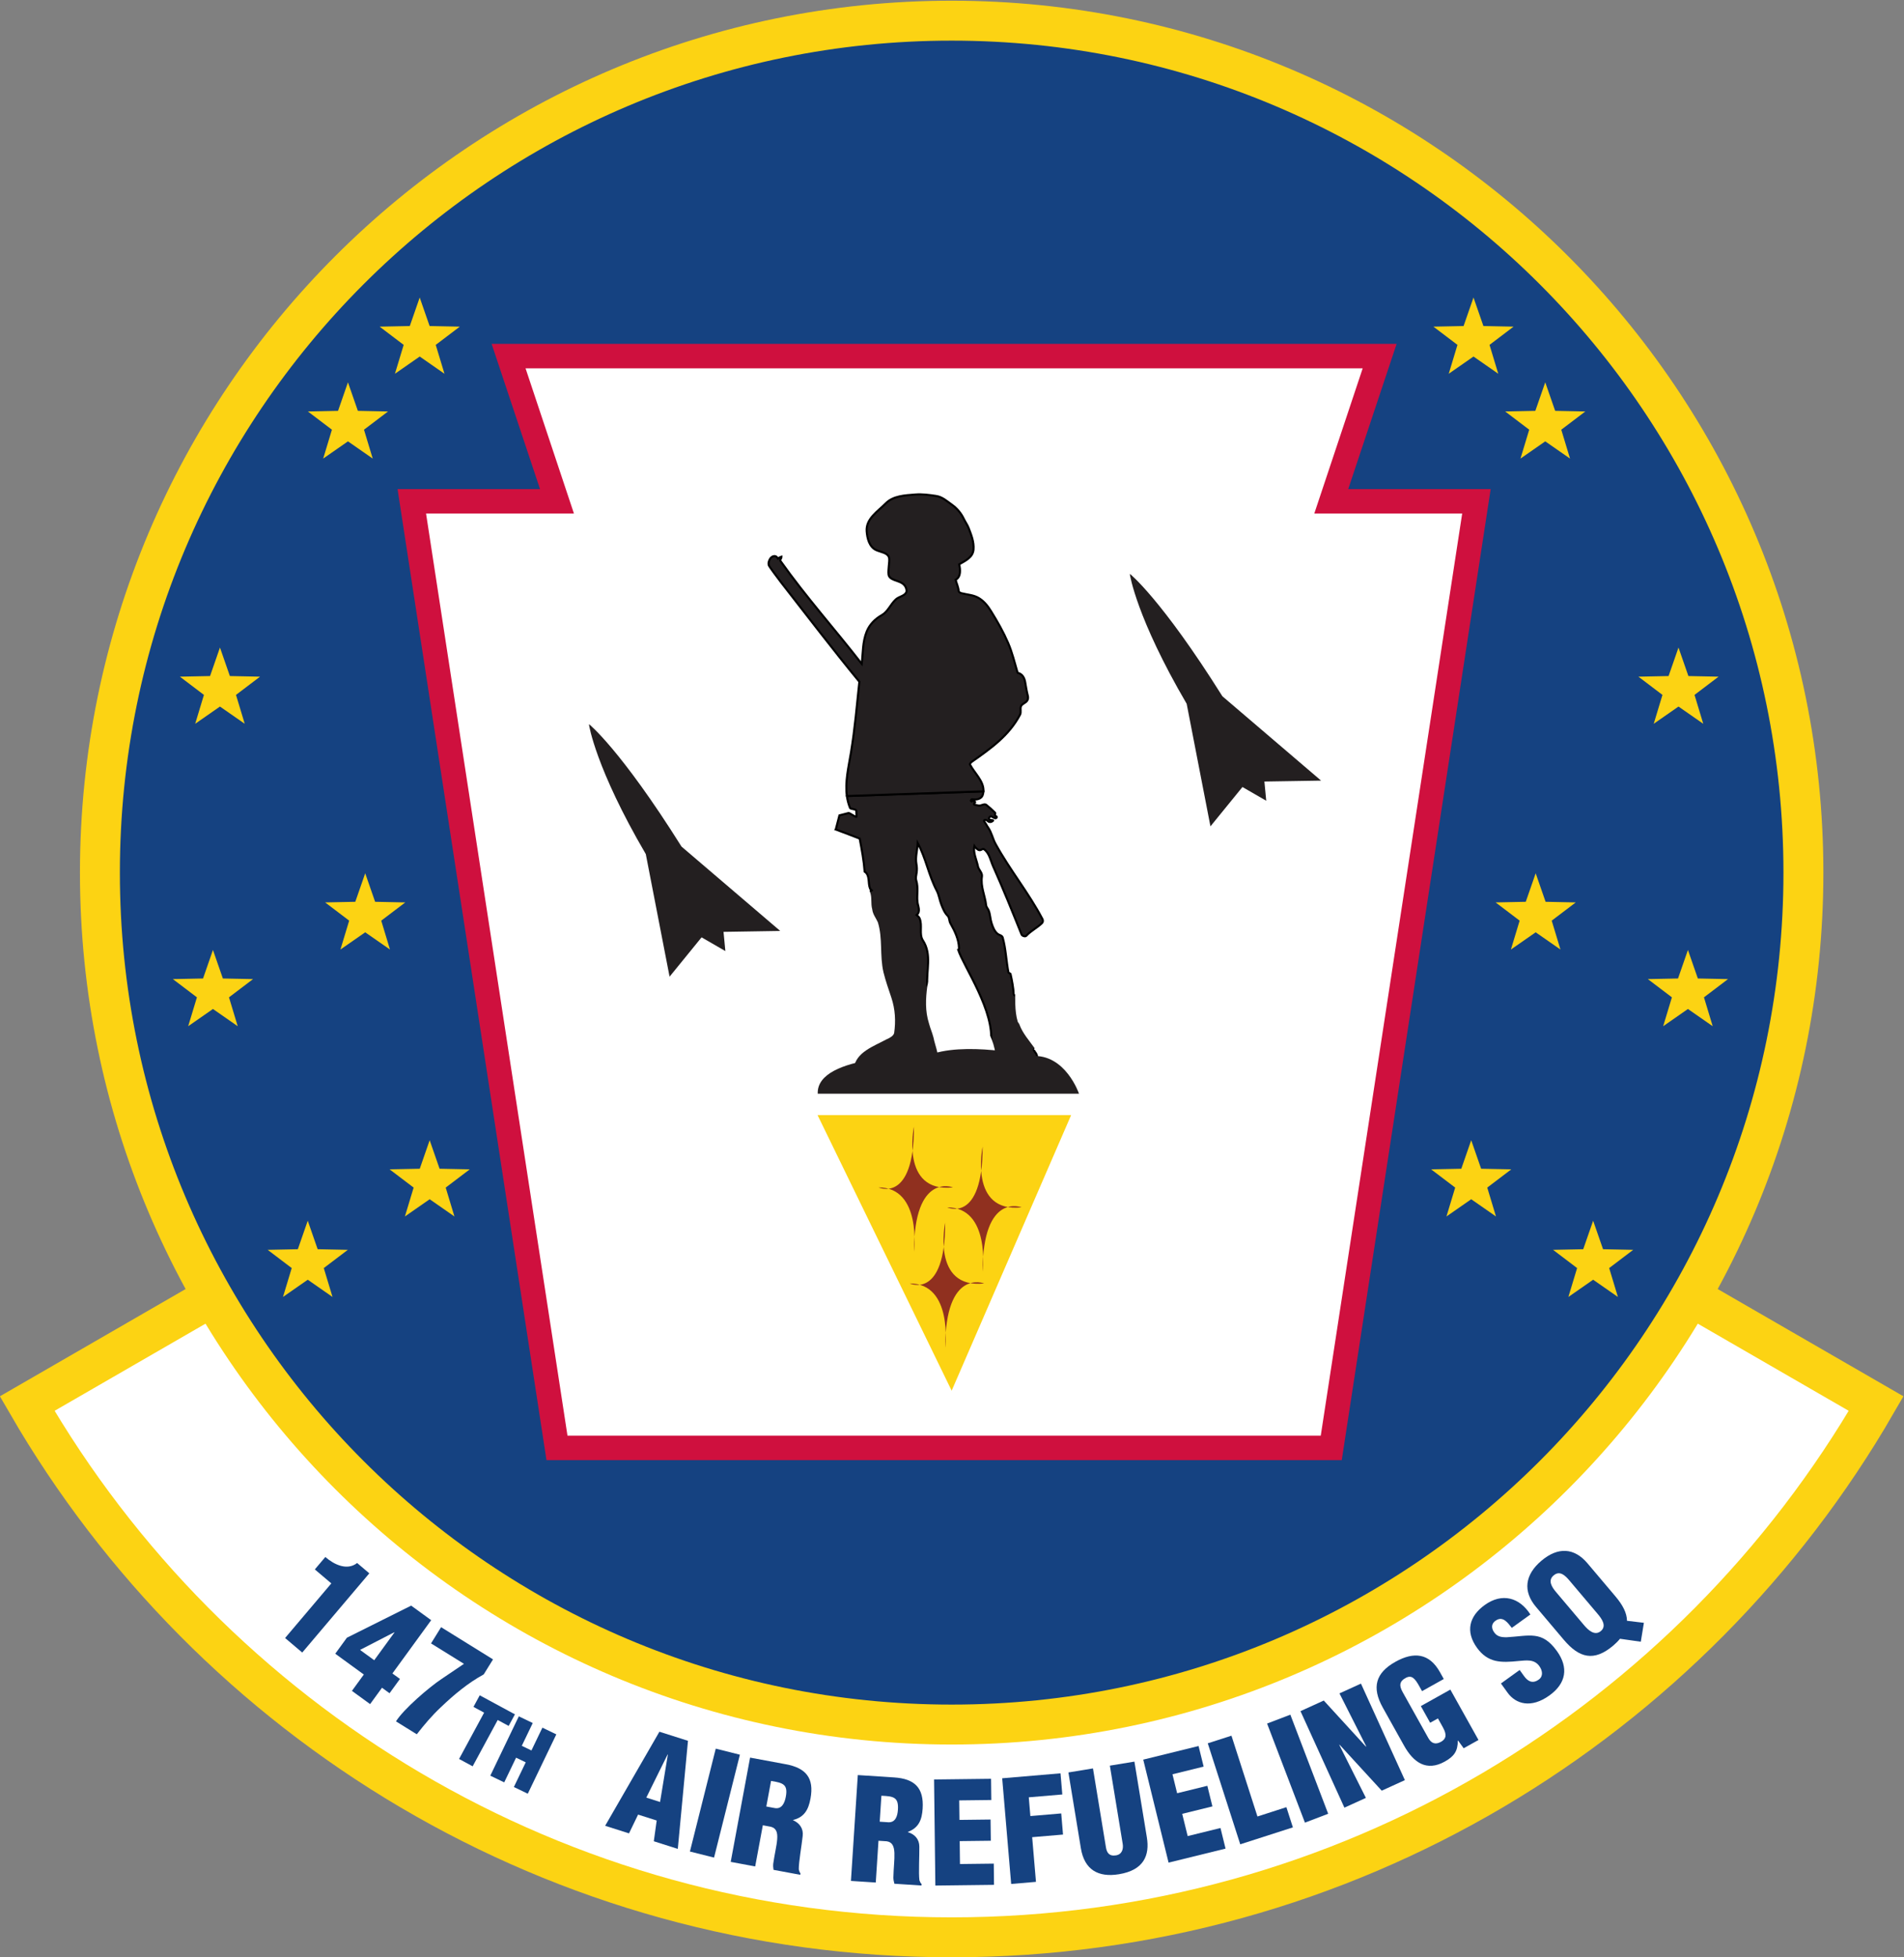 <?xml version="1.0" encoding="UTF-8" standalone="no"?>
<svg
   xmlns:dc="http://purl.org/dc/elements/1.1/"
   xmlns:cc="http://creativecommons.org/ns#"
   xmlns:rdf="http://www.w3.org/1999/02/22-rdf-syntax-ns#"
   xmlns:svg="http://www.w3.org/2000/svg"
   xmlns="http://www.w3.org/2000/svg"
   version="1.1"
   id="svg9955"
   xml:space="preserve"
   width="572.157"
   height="587.971"
   viewBox="0 0 572.157 587.971"><rect x="0" y="0" width="572.157" height="587.971" fill="#808080" stroke="none"/><defs
     id="defs9959"><clipPath
       clipPathUnits="userSpaceOnUse"
       id="clipPath9971"><path
         d="M 13,10 H 583 V 782 H 13 Z"
         id="path9969" /></clipPath></defs><g
     id="g9963"
     transform="matrix(1.333,0,0,-1.333,-120.588,844.512)"><path
       d="m 305,245.51 c -71.064,0 -133.108,38.609 -166.311,95.993 L 96.592,317.198 C 138.199,245.289 215.947,196.906 305,196.906 c 89.053,0 166.801,48.383 208.408,120.292 L 471.31,341.503 C 438.108,284.119 376.064,245.51 305,245.51 Z"
       style="fill:#ffffff;fill-opacity:1;fill-rule:nonzero;stroke:#fcd313;stroke-width:9;stroke-linecap:round;stroke-linejoin:miter;stroke-miterlimit:4;stroke-dasharray:none;stroke-opacity:1"
       id="path9975" /><path
       d="m 305,628.906 c -106.275,0 -192.431,-86.156 -192.431,-192.431 0,-106.275 86.156,-192.431 192.431,-192.431 106.275,0 192.431,86.156 192.431,192.431 0,106.275 -86.156,192.431 -192.431,192.431"
       style="fill:#154281;fill-opacity:1;fill-rule:nonzero;stroke:none"
       id="path9977" /><path
       d="m 305,244.858 c 106.044,0 192.013,85.969 192.013,192.014 0,106.044 -85.969,192.012 -192.013,192.012 -106.044,0 -192.013,-85.968 -192.013,-192.012 0,-106.045 85.969,-192.014 192.013,-192.014 z"
       style="fill:none;stroke:#fcd313;stroke-width:9;stroke-linecap:butt;stroke-linejoin:miter;stroke-miterlimit:4;stroke-dasharray:none;stroke-opacity:1"
       id="path9979" /><path
       d="m 165.157,276.672 -3.722,3.152 2.369,2.798 c 1.949,-1.693 4.897,-3.145 7.169,-1.351 l 2.748,-2.328 -15.121,-17.855 -3.868,3.276 10.425,12.308"
       style="fill:#154281;fill-opacity:1;fill-rule:nonzero;stroke:none"
       id="path9981" /><path
       d="m 168.666,264.432 14.489,7.233 4.51,-3.282 -8.741,-12.009 1.701,-1.237 -2.345,-3.221 -1.7,1.238 -2.682,-3.685 -4.097,2.982 2.682,3.685 -6.443,4.689 z m 6.161,-5.075 4.558,6.262 -0.052,0.037 -7.701,-3.973 3.195,-2.326"
       style="fill:#154281;fill-opacity:1;fill-rule:nonzero;stroke:none"
       id="path9983" /><path
       d="m 189.903,266.807 11.704,-7.262 -2.101,-3.387 c -3.573,-1.948 -6.707,-4.581 -9.642,-7.375 -2.085,-1.971 -3.661,-3.845 -5.445,-6.115 l -4.687,2.908 c 1.715,2.763 7.481,7.703 10.287,9.565 l 5.038,3.403 -7.423,4.605 2.269,3.658"
       style="fill:#154281;fill-opacity:1;fill-rule:nonzero;stroke:none"
       id="path9985" /><path
       d="m 198.612,251.451 7.933,-4.291 -1.412,-2.61 -2.47,1.336 -5.647,-10.438 -3.062,1.656 5.647,10.438 -2.401,1.299 1.412,2.61"
       style="fill:#154281;fill-opacity:1;fill-rule:nonzero;stroke:none"
       id="path9987" /><path
       d="m 200.993,233.336 6.43,13.376 3.138,-1.509 -2.469,-5.136 2.176,-1.046 2.469,5.136 3.139,-1.509 -6.43,-13.375 -3.138,1.509 2.674,5.564 -2.175,1.046 -2.675,-5.564 -3.139,1.508"
       style="fill:#154281;fill-opacity:1;fill-rule:nonzero;stroke:none"
       id="path9989" /><path
       d="m 226.886,222.043 12.23,21.201 6.441,-2.048 -2.295,-24.361 -5.408,1.72 0.651,4.677 -4.193,1.334 -2.049,-4.233 z m 14.136,16.046 -0.061,0.018 -4.796,-9.714 3.099,-0.986 1.758,10.682"
       style="fill:#154281;fill-opacity:1;fill-rule:nonzero;stroke:none"
       id="path9991" /><path
       d="m 245.994,216.242 5.825,23.189 5.442,-1.367 -5.826,-23.189 -5.441,1.367"
       style="fill:#154281;fill-opacity:1;fill-rule:nonzero;stroke:none"
       id="path9993" /><path
       d="m 260.706,212.883 -5.515,1.025 4.366,23.503 8.054,-1.496 c 4.512,-0.838 6.431,-3.076 5.564,-7.745 -0.466,-2.507 -1.393,-4.182 -3.91,-4.817 l -0.012,-0.063 c 1.472,-0.63 2.37,-1.899 2.162,-3.546 -0.192,-1.909 -0.913,-5.958 -0.878,-7.52 0.067,-0.337 0.171,-0.648 0.381,-0.913 l -0.058,-0.314 -6.017,1.117 c -0.075,0.468 -0.119,0.93 -0.063,1.407 0.29,2.085 0.777,4.005 0.887,5.475 0.111,1.471 -0.152,2.493 -1.419,2.825 l -1.818,0.338 z m 2.51,13.507 1.88,-0.35 c 1.598,-0.297 2.248,1.107 2.515,2.548 0.518,2.789 -0.618,3.129 -3.324,3.567 l -1.071,-5.765"
       style="fill:#154281;fill-opacity:1;fill-rule:nonzero;stroke:none"
       id="path9995" /><path
       d="m 287.892,209.255 -5.598,0.363 1.548,23.856 8.174,-0.531 c 4.58,-0.296 6.751,-2.29 6.443,-7.029 -0.165,-2.545 -0.887,-4.319 -3.311,-5.248 l -0.004,-0.063 c 1.536,-0.451 2.579,-1.605 2.567,-3.265 0.036,-1.919 -0.199,-6.024 0.02,-7.571 0.107,-0.327 0.247,-0.623 0.487,-0.862 l -0.02,-0.319 -6.107,0.396 c -0.13,0.457 -0.229,0.91 -0.23,1.389 0.041,2.106 0.296,4.069 0.232,5.543 -0.064,1.473 -0.448,2.456 -1.745,2.637 l -1.845,0.119 z m 0.89,13.709 1.908,-0.124 c 1.622,-0.105 2.101,1.365 2.196,2.828 0.183,2.831 -0.985,3.035 -3.725,3.148 l -0.379,-5.852"
       style="fill:#154281;fill-opacity:1;fill-rule:nonzero;stroke:none"
       id="path9997" /><path
       d="m 301.324,208.575 -0.29,23.906 12.846,0.155 0.057,-4.781 -7.235,-0.087 0.053,-4.399 7.013,0.085 0.058,-4.782 -7.013,-0.084 0.062,-5.164 7.618,0.092 0.058,-4.781 -13.227,-0.16"
       style="fill:#154281;fill-opacity:1;fill-rule:nonzero;stroke:none"
       id="path9999" /><path
       d="m 318.415,208.931 -2.025,23.818 13.147,1.118 0.405,-4.764 -7.558,-0.643 0.359,-4.223 6.955,0.591 0.405,-4.763 -6.955,-0.591 0.856,-10.067 -5.589,-0.476"
       style="fill:#154281;fill-opacity:1;fill-rule:nonzero;stroke:none"
       id="path10001" /><path
       d="m 331.321,234.064 5.536,0.91 2.925,-17.804 c 0.186,-1.133 0.692,-2.051 2.265,-1.793 1.447,0.238 1.68,1.568 1.515,2.575 l -2.898,17.646 5.535,0.91 2.806,-17.08 c 0.656,-3.995 -0.631,-7.372 -6.293,-8.303 -4.686,-0.769 -7.79,1.015 -8.585,5.858 l -2.806,17.081"
       style="fill:#154281;fill-opacity:1;fill-rule:nonzero;stroke:none"
       id="path10003" /><path
       d="m 353.901,213.741 -5.712,23.214 12.474,3.069 1.142,-4.643 -7.026,-1.729 1.051,-4.271 6.809,1.676 1.143,-4.643 -6.809,-1.676 1.233,-5.014 7.397,1.82 1.143,-4.643 -12.845,-3.16"
       style="fill:#154281;fill-opacity:1;fill-rule:nonzero;stroke:none"
       id="path10005" /><path
       d="m 370.058,217.869 -7.323,22.761 5.341,1.719 5.859,-18.209 6.524,2.099 1.465,-4.553 -11.866,-3.817"
       style="fill:#154281;fill-opacity:1;fill-rule:nonzero;stroke:none"
       id="path10007" /><path
       d="m 384.64,222.752 -8.531,22.333 5.242,2.001 8.53,-22.333 -5.241,-2.001"
       style="fill:#154281;fill-opacity:1;fill-rule:nonzero;stroke:none"
       id="path10009" /><path
       d="m 392.431,240.331 -0.032,-0.085 5.983,-11.913 -4.844,-2.205 -9.902,21.754 5.25,2.39 9.477,-10.358 0.087,0.04 -6.025,11.929 4.844,2.204 9.902,-21.754 -5.221,-2.376 -9.519,10.374"
       style="fill:#154281;fill-opacity:1;fill-rule:nonzero;stroke:none"
       id="path10011" /><path
       d="m 420.424,239.517 -1.265,1.74 -0.056,-0.031 c -0.006,-2.341 -0.808,-3.519 -2.923,-4.702 -4.147,-2.316 -7.085,-0.197 -9.2,3.588 l -4.79,8.573 c -2.534,4.536 -1.63,7.817 2.851,10.321 4.175,2.333 7.648,1.936 10.027,-2.322 l 0.871,-1.559 -4.899,-2.737 -0.637,1.141 c -0.995,1.781 -1.716,2.548 -3.04,1.845 -1.546,-0.828 -1.441,-1.865 -0.679,-3.229 l 5.77,-10.325 c 0.653,-1.169 1.57,-1.569 2.851,-0.854 1.669,0.933 0.979,2.3 0.232,3.636 l -0.917,1.642 -1.753,-0.98 -2.1,3.758 6.652,3.716 6.345,-11.355 -3.34,-1.866"
       style="fill:#154281;fill-opacity:1;fill-rule:nonzero;stroke:none"
       id="path10013" /><path
       d="m 433.043,257.157 0.988,-1.37 c 0.801,-1.113 1.872,-1.835 3.321,-0.791 1.06,0.764 0.836,2.056 0.127,3.039 -1.173,1.63 -2.966,1.281 -4.678,1.149 -1.974,-0.205 -3.704,-0.312 -5.267,0.056 -1.536,0.386 -2.885,1.222 -4.115,2.93 -2.628,3.647 -1.771,7.094 1.747,9.628 3.958,2.852 7.877,1.667 10.298,-2.129 l -4.191,-3.02 c -0.872,1.101 -1.938,2.691 -3.513,1.713 -0.987,-0.593 -1.158,-1.502 -0.646,-2.43 0.71,-1.257 1.733,-1.424 3.086,-1.392 2.49,0.144 4.449,0.533 6.218,0.314 1.768,-0.218 3.322,-1.064 5.017,-3.419 2.684,-3.725 2.106,-7.286 -1.671,-10.007 -4.165,-3 -7.601,-1.939 -9.446,0.621 l -1.491,2.07 4.216,3.038"
       style="fill:#154281;fill-opacity:1;fill-rule:nonzero;stroke:none"
       id="path10015" /><path
       d="m 454.608,273.782 c 1.647,-1.947 2.607,-3.724 2.636,-5.536 l 3.808,-0.454 -0.696,-4.262 -4.695,0.664 c -0.405,-0.509 -0.923,-1.031 -1.532,-1.546 -4.333,-3.664 -7.653,-2.798 -11.132,1.315 l -6.278,7.425 c -2.964,3.505 -2.517,7.223 1.231,10.392 3.749,3.171 7.416,2.931 10.38,-0.573 z m -7.018,-6.561 c 0.885,-1.046 2.373,-2.46 3.761,-1.287 1.387,1.173 0.167,2.814 -0.718,3.86 l -6.34,7.498 c -0.947,1.119 -2.176,2.376 -3.588,1.182 -1.364,-1.153 -0.401,-2.636 0.545,-3.756 l 6.34,-7.497"
       style="fill:#154281;fill-opacity:1;fill-rule:nonzero;stroke:none"
       id="path10017" /><path
       d="M 401.483,553.283 H 205.116 l 10.91,-32.728 h -32.728 l 32.728,-213.336 h 174.547 l 32.728,213.336 h -32.728 z"
       style="fill:#ffffff;fill-opacity:1;fill-rule:nonzero;stroke:#cf103e;stroke-width:5.513;stroke-linecap:butt;stroke-linejoin:miter;stroke-miterlimit:4;stroke-dasharray:none;stroke-opacity:1"
       id="path10019" /><path
       d="m 375.914,453.07 -5.36,3.092 -7.215,-8.864 -5.36,27.623 c -11.338,19.378 -12.789,29.076 -12.789,29.076 v 0.204 c 0,0 7.017,-5.573 20.843,-27.586 l 22.249,-19.01 -12.781,-0.206 0.413,-4.329"
       style="fill:#231f20;fill-opacity:1;fill-rule:nonzero;stroke:none"
       id="path10021" /><path
       d="m 271.118,434.157 c -0.028,-0.763 0.039,-1.785 0.123,-1.781 2.522,0.139 4.914,-0.185 7.068,-1.376 1.949,-1.079 3.869,-2.95 3.521,-5.234 -0.446,-2.935 -1.713,-5.454 -2.263,-8.428 -0.03,-0.164 0.155,-0.425 0.271,-0.62 0.761,-1.267 2.351,-0.985 3.491,-1.647 -1.525,-7.361 -3.431,-14.475 -5.211,-21.919 -0.236,-0.982 1.367,-0.799 2.258,-1.035 0.762,-0.201 1.528,0.21 1.83,0.961 3.49,-0.205 7.148,-1.088 10.555,0.26 0.166,0.066 0.172,0.366 0.292,0.478 0.652,0.608 1.701,-0.19 1.906,-0.783 0.11,-0.318 2.808,-0.181 4.382,-0.014 0.441,0.047 0.349,0.746 0.625,0.695 0.926,-0.168 1.886,-0.476 2.673,0.097 0.528,0.384 0.022,1.661 0.411,1.635 3.882,-0.251 7.955,-0.948 11.928,-1.65 0.476,-1.781 0.366,-4.074 1.89,-5.148 1.433,-1.009 3.421,-1.206 5.105,-0.556 0.931,0.359 1.741,0.99 2.359,1.885 1.13,1.639 0.49,3.487 -0.293,5.066 0.208,0.061 0.176,0.333 0.186,0.418 0.074,0.644 -0.998,1.437 -0.667,1.547 1.203,0.403 2.632,0.685 3.991,1.1 1.003,1.976 1.812,3.743 2.74,5.984 -2.702,0.711 -5.643,1.581 -8.027,2.408 0,0 -0.083,0.862 -0.126,1.821 -0.018,0.411 -3.121,0.54 -3.15,1.152 -0.067,1.41 -0.379,3.063 -0.706,4.511 -0.054,0.237 -0.445,0.213 -0.48,0.397 -0.518,2.665 -0.563,5.198 -1.286,7.839 -0.143,0.521 -0.777,0.549 -1.14,0.84 -0.744,0.595 -1.099,1.564 -1.386,2.456 -0.3,0.931 -0.285,1.973 -0.664,2.868 -0.151,0.357 -0.513,0.747 -0.548,1.086 -0.226,2.187 -1.3,4.249 -0.948,6.54 0.129,0.837 -0.755,1.501 -0.896,2.249 -0.269,1.418 -1.14,3.092 -0.808,4.58 0.124,-0.212 0.338,-0.407 0.67,-0.691 0.71,-0.608 1.116,0.239 1.44,0.028 1.244,-0.809 1.525,-2.555 2.101,-3.847 2.282,-5.114 4.326,-10.186 6.418,-15.392 0.141,-0.35 0.848,-0.547 1.061,-0.317 1.1,1.185 2.439,1.778 3.566,2.886 0.227,0.223 0.233,0.627 0.093,0.892 -3.155,5.991 -7.348,11.052 -10.598,16.985 -0.638,1.164 -0.833,2.462 -1.667,3.664 -0.197,0.284 -0.293,0.442 -0.464,0.764 -0.101,0.191 -0.323,0.426 -0.43,0.648 -0.059,0.122 0.018,0.222 0.122,0.259 0.44,0.152 0.694,-0.288 0.874,-0.359 0.195,-0.077 0.521,-0.213 0.999,0.19 0.28,0.237 -0.523,0.082 -0.765,0.27 -0.332,0.258 0.052,0.651 0.206,0.704 0.306,0.107 0.839,-0.46 1.207,-0.399 0.177,0.029 0.338,0.35 0.061,0.45 -0.5,0.18 -0.078,0.642 -0.218,0.781 -0.644,0.638 -1.267,1.207 -1.992,1.786 -0.454,0.362 -1.135,-0.257 -1.741,-0.158 -0.245,0.04 -0.544,0.148 -0.9,0.177 -0.081,0.006 -0.189,0.111 -0.126,0.229 0.059,0.111 0.18,0.177 0.239,0.287 0.063,0.119 -0.028,0.224 -0.136,0.243 -0.224,0.04 -0.454,0.331 -0.666,-0.008 -0.095,0.062 -0.196,0.139 -0.132,0.258 0.058,0.11 0.174,0.259 0.24,0.246 1.012,-0.216 2.151,0.073 2.421,0.955 0.086,0.279 0.135,0.55 0.152,0.815 l -30.78,-1.052 c 0.124,-0.89 0.345,-1.772 0.697,-2.648 0.16,-0.399 1.395,-0.198 1.431,-0.725 0.015,-0.225 0.088,-1.361 -0.002,-1.337 -0.47,0.122 -1.451,0.855 -1.69,0.896 l -2.114,-0.546 -0.815,-3.128 -0.033,-0.049 c 1.748,-0.656 3.713,-1.381 5.41,-2.059 0.465,-2.384 0.945,-5.018 1.124,-7.442 1.261,-0.843 0.685,-2.574 1.226,-3.831 0.069,-0.16 0.253,-0.268 0.391,-0.397 -0.711,-0.529 -1.721,-0.308 -2.376,-1.017 -0.539,-0.583 -0.916,-1.234 -1.272,-1.919 -2.296,3.755 -6.9,4.974 -11.006,4.78 z"
       style="fill:#231f20;fill-opacity:1;fill-rule:nonzero;stroke:#000000;stroke-width:0.461;stroke-linecap:butt;stroke-linejoin:miter;stroke-miterlimit:4;stroke-dasharray:none;stroke-opacity:1"
       id="path10023" /><path
       d="m 266.491,502.363 c 5.949,-7.612 11.643,-15.102 17.702,-22.471 -0.577,-5.339 -0.987,-10.475 -1.901,-15.988 -0.553,-3.327 -1.357,-6.591 -0.913,-9.771 l 30.78,1.052 c 0.151,2.269 -1.997,4.069 -3.027,6.049 -0.074,0.145 0.197,0.467 0.447,0.642 4.34,3.05 8.353,5.892 10.831,10.579 0.296,0.561 0.01,1.259 0.186,1.83 0.203,0.661 1.119,0.763 1.479,1.419 0.187,0.34 0.179,0.702 0.087,1.063 -0.28,1.092 -0.407,1.999 -0.592,3.048 -0.165,0.946 -0.61,1.829 -1.704,2.099 -0.662,2.264 -1.203,4.556 -2.146,6.737 -1.068,2.47 -2.356,4.738 -3.789,7.053 -0.709,1.146 -1.51,2.229 -2.713,2.986 -1.249,0.787 -2.619,0.799 -4.006,1.154 -0.276,0.071 -0.617,0.257 -0.635,0.493 -0.07,0.906 -0.464,1.679 -0.68,2.518 1.258,0.737 1.037,2.314 0.818,3.509 1.359,0.792 3.077,1.547 3.213,3.324 0.134,1.755 -0.509,3.316 -1.12,4.9 -0.266,0.689 -0.722,1.286 -1.039,1.955 -0.611,1.292 -1.504,2.388 -2.733,3.264 -1.153,0.822 -2.149,1.748 -3.548,1.956 -1.586,0.237 -3.103,0.447 -4.68,0.325 -2.347,-0.18 -4.977,-0.294 -6.635,-1.966 -1.84,-1.857 -4.528,-3.492 -4.333,-6.301 0.11,-1.578 0.579,-3.589 2.191,-4.281 1.011,-0.435 2.425,-0.593 2.791,-1.507 0.24,-0.597 0.038,-1.343 0.002,-2.092 -0.029,-0.596 -0.13,-1.21 -0.056,-1.859 0.074,-0.662 0.66,-1.011 1.302,-1.259 0.869,-0.334 1.923,-0.549 2.466,-1.446 0.232,-0.387 0.373,-0.956 0.248,-1.269 -0.374,-0.932 -1.647,-0.967 -2.418,-1.699 -1.188,-1.128 -1.756,-2.737 -3.123,-3.507 -1.548,-0.873 -2.759,-2.125 -3.405,-3.719 -0.948,-2.34 -0.821,-4.799 -1.114,-7.257 -6.056,7.816 -12.374,14.817 -18.375,23.259 -0.094,0.131 0.292,0.519 0.281,0.888 -0.295,-0.083 -0.55,-0.239 -0.788,-0.428 -0.584,1.042 -1.569,0.457 -1.887,-0.254 -0.171,-0.382 -0.312,-0.709 -0.188,-1.234 0.06,-0.255 2.248,-3.185 2.724,-3.794 z"
       style="fill:#231f20;fill-opacity:1;fill-rule:nonzero;stroke:#000000;stroke-width:0.461;stroke-linecap:butt;stroke-linejoin:miter;stroke-miterlimit:4;stroke-dasharray:none;stroke-opacity:1"
       id="path10025" /><path
       d="m 297.269,430.406 c -0.125,1.561 0.241,3.082 -0.248,4.691 -0.169,0.559 -0.018,1.133 0.08,1.744 0.104,0.651 0.075,1.309 -0.049,2.003 -0.282,1.571 0.242,3.112 0.297,4.684 1.848,-3.407 2.454,-7.25 4.296,-10.738 0.504,-0.956 0.624,-2.094 1.034,-3.122 0.363,-0.914 0.689,-1.796 1.452,-2.573 0.374,-0.382 0.291,-1.122 0.576,-1.631 0.992,-1.768 1.881,-3.574 1.947,-5.58 0.003,-0.053 0.025,-0.347 -0.183,-0.408 1.214,-3.763 8.362,-13.939 7.349,-21.158 -0.023,-0.163 -3.8,3.673 -7.472,2.407 -3.212,-1.108 -3.58,9.589 -6.828,10.615 -0.309,3.333 1.088,7.047 -0.998,10.234 -0.927,1.417 -0.071,3.324 -0.74,4.963 -0.135,0.33 -0.418,0.553 -0.682,0.784 1.002,0.79 0.25,2.07 0.169,3.085 z"
       style="fill:#ffffff;fill-opacity:1;fill-rule:nonzero;stroke:#000000;stroke-width:0.461;stroke-linecap:butt;stroke-linejoin:miter;stroke-miterlimit:4;stroke-dasharray:none;stroke-opacity:1"
       id="path10027" /><path
       d="m 286.082,433.908 c -0.126,-0.507 0.38,-0.886 0.507,-1.393 0.507,-1.267 0.127,-2.533 0.507,-3.926 0.126,-1.14 0.886,-2.027 1.266,-2.914 1.14,-3.673 0.38,-7.472 1.267,-11.272 0.507,-2.026 1.14,-3.799 1.773,-5.699 0.886,-2.66 1.013,-5.32 0.634,-7.979 -0.127,-0.634 -1.014,-1.14 -1.647,-1.393 -3.04,-1.647 -6.967,-2.914 -7.474,-6.587 5.321,-0.253 10.514,-1.14 15.959,-0.127 0.887,0.127 2.154,-0.253 2.66,0.507 1.14,1.647 -0.253,4.56 -0.633,6.586 -0.38,1.394 -0.633,1.773 -1.013,3.167 -0.887,2.786 -0.76,5.573 -0.368,8.462 0.241,0.784 0.241,1.416 0.621,2.177 0.646,1.291 1.773,-1.014 2.407,-1.9 0.38,-0.507 1.139,-0.887 1.773,-1.266 1.393,-1.394 2.659,-2.534 3.8,-4.181 0.886,-1.266 1.52,-2.533 2.406,-3.672 0.76,-0.76 2.599,-1.232 3.04,-2.154 1.393,-2.912 1.646,-5.699 1.139,-7.472 -0.576,-2.016 -4.812,-2.533 -6.839,-2.787 -3.546,-0.506 -6.966,-0.126 -10.512,-0.126 -6.08,-0.127 -12.033,-0.887 -18.238,0.253 -1.14,0.253 -2.154,1.393 -2.534,2.66 -0.506,1.646 0,3.166 0.38,4.813 0.254,1.266 0.887,2.533 1.14,3.799 0.253,1.141 0.76,2.027 1.014,3.167 0.253,1.519 1.012,2.913 1.393,4.559 0.253,1.394 0.126,2.66 0.126,4.053 0,-0.126 0,-0.126 0,-0.253 -0.887,0.76 -1.393,1.773 -1.519,2.913 -0.381,3.166 0.379,6.333 0,9.499 0,0.253 -0.254,0.634 -0.634,0.887 -2.027,1.14 -4.18,1.52 -6.206,2.786 -1.14,0.634 -2.027,1.9 -2.406,3.167 -0.254,0.76 -0.254,1.773 0,2.532 0.127,0.507 0.506,1.268 1.013,1.521 2.28,1.013 4.812,0.506 7.219,0.379 0.633,0 1.14,-0.632 1.773,-1.012 1.14,-0.507 1.646,-2.027 2.66,-2.407 1.013,-0.253 2.407,-0.507 3.167,0.38"
       style="fill:#ffffff;fill-opacity:1;fill-rule:nonzero;stroke:none"
       id="path10029" /><path
       d="m 319.266,411.11 c 0.127,-2.659 -0.126,-5.319 0.633,-7.852 0.127,-0.254 0.38,-0.507 0.38,-0.633 0.761,-2.027 2.154,-3.547 3.42,-5.32 0,0 -0.127,-0.254 -0.141,-0.297 1.154,-0.716 2.421,-0.716 3.561,-0.337 1.519,0.634 2.786,1.647 3.672,3.04 0.761,1.14 0.381,2.407 0.381,3.547 -0.127,1.013 -0.76,1.646 -1.393,2.406 -1.774,2.026 -4.18,2.913 -6.333,4.053 -1.267,0.634 -2.406,1.266 -3.8,1.266"
       style="fill:#ffffff;fill-opacity:1;fill-rule:nonzero;stroke:none"
       id="path10031" /><path
       d="m 274.81,387.045 h 58.895 c 0,0 -3.04,8.993 -10.639,8.487 0,0 -15.579,3.546 -23.685,0 0,0 -24.951,0.633 -24.571,-8.487"
       style="fill:#231f20;fill-opacity:1;fill-rule:nonzero;stroke:none"
       id="path10033" /><path
       d="m 422.64,566.486 2.233,-6.424 6.8,-0.139 -5.42,-4.109 1.97,-6.511 -5.583,3.885 -5.583,-3.886 1.968,6.511 -5.42,4.109 6.801,0.14 2.234,6.424"
       style="fill:#fcd313;fill-opacity:1;fill-rule:nonzero;stroke:none"
       id="path10035" /><path
       d="m 438.815,547.369 2.234,-6.425 6.8,-0.139 -5.42,-4.109 1.97,-6.511 -5.584,3.884 -5.583,-3.884 1.969,6.51 -5.42,4.11 6.8,0.139 2.234,6.425"
       style="fill:#fcd313;fill-opacity:1;fill-rule:nonzero;stroke:none"
       id="path10037" /><path
       d="m 185.08,566.486 -2.234,-6.424 -6.8,-0.14 5.419,-4.109 -1.969,-6.511 5.584,3.886 5.583,-3.886 -1.97,6.511 5.421,4.109 -6.801,0.14 -2.233,6.424"
       style="fill:#fcd313;fill-opacity:1;fill-rule:nonzero;stroke:none"
       id="path10039" /><path
       d="m 168.904,547.369 -2.234,-6.425 -6.8,-0.139 5.42,-4.109 -1.97,-6.511 5.584,3.884 5.583,-3.884 -1.969,6.51 5.42,4.109 -6.801,0.14 -2.233,6.425"
       style="fill:#fcd313;fill-opacity:1;fill-rule:nonzero;stroke:none"
       id="path10041" /><path
       d="m 468.851,487.599 2.233,-6.425 6.8,-0.138 -5.419,-4.11 1.969,-6.51 -5.583,3.884 -5.583,-3.885 1.969,6.511 -5.421,4.109 6.801,0.139 2.234,6.425"
       style="fill:#fcd313;fill-opacity:1;fill-rule:nonzero;stroke:none"
       id="path10043" /><path
       d="m 470.98,419.434 2.233,-6.425 6.801,-0.139 -5.42,-4.109 1.97,-6.511 -5.584,3.885 -5.583,-3.885 1.969,6.511 -5.42,4.109 6.801,0.139 2.233,6.425"
       style="fill:#fcd313;fill-opacity:1;fill-rule:nonzero;stroke:none"
       id="path10045" /><path
       d="m 140.05,487.599 2.234,-6.425 6.8,-0.139 -5.419,-4.109 1.969,-6.511 -5.584,3.885 -5.583,-3.885 1.969,6.511 -5.42,4.109 6.801,0.139 2.233,6.425"
       style="fill:#fcd313;fill-opacity:1;fill-rule:nonzero;stroke:none"
       id="path10047" /><path
       d="m 449.61,358.415 2.234,-6.424 6.8,-0.139 -5.419,-4.109 1.969,-6.511 -5.584,3.885 -5.583,-3.886 1.97,6.511 -5.421,4.109 6.801,0.14 2.233,6.424"
       style="fill:#fcd313;fill-opacity:1;fill-rule:nonzero;stroke:none"
       id="path10049" /><path
       d="m 436.657,436.719 2.234,-6.425 6.801,-0.139 -5.421,-4.109 1.97,-6.511 -5.584,3.884 -5.583,-3.884 1.969,6.51 -5.42,4.109 6.8,0.14 2.234,6.425"
       style="fill:#fcd313;fill-opacity:1;fill-rule:nonzero;stroke:none"
       id="path10051" /><path
       d="m 422.124,376.556 2.234,-6.425 6.801,-0.138 -5.42,-4.11 1.969,-6.51 -5.584,3.884 -5.583,-3.885 1.97,6.511 -5.421,4.109 6.801,0.139 2.233,6.425"
       style="fill:#fcd313;fill-opacity:1;fill-rule:nonzero;stroke:none"
       id="path10053" /><path
       d="m 138.47,419.434 -2.233,-6.425 -6.801,-0.139 5.42,-4.109 -1.97,-6.511 5.584,3.885 5.583,-3.885 -1.969,6.511 5.42,4.109 -6.8,0.139 -2.234,6.425"
       style="fill:#fcd313;fill-opacity:1;fill-rule:nonzero;stroke:none"
       id="path10055" /><path
       d="m 159.84,358.415 -2.234,-6.424 -6.8,-0.139 5.42,-4.109 -1.97,-6.511 5.584,3.885 5.583,-3.886 -1.969,6.511 5.42,4.109 -6.801,0.14 -2.233,6.424"
       style="fill:#fcd313;fill-opacity:1;fill-rule:nonzero;stroke:none"
       id="path10057" /><path
       d="m 172.793,436.719 -2.234,-6.425 -6.8,-0.139 5.42,-4.109 -1.97,-6.511 5.584,3.884 5.583,-3.884 -1.969,6.51 5.42,4.109 -6.8,0.14 -2.234,6.425"
       style="fill:#fcd313;fill-opacity:1;fill-rule:nonzero;stroke:none"
       id="path10059" /><path
       d="m 187.326,376.556 -2.234,-6.425 -6.8,-0.138 5.419,-4.11 -1.969,-6.51 5.584,3.884 5.583,-3.885 -1.97,6.511 5.421,4.109 -6.8,0.139 -2.234,6.425"
       style="fill:#fcd313;fill-opacity:1;fill-rule:nonzero;stroke:none"
       id="path10061" /><path
       d="m 331.936,382.225 h -57.17 L 305,320.107 l 26.936,62.118"
       style="fill:#fcd313;fill-opacity:1;fill-rule:nonzero;stroke:none"
       id="path10063" /><path
       d="m 296.508,379.616 c 0,0 -3.166,-14.961 8.787,-13.695 0,0 -8.787,3.483 -8.787,-14.485 0,0 1.821,14.485 -7.995,14.485 0,0 7.995,-3.72 7.995,13.695"
       style="fill:#90301f;fill-opacity:1;fill-rule:nonzero;stroke:none"
       id="path10065" /><path
       d="m 303.546,357.968 c 0,0 -3.167,-14.961 8.786,-13.694 0,0 -8.786,3.483 -8.786,-14.486 0,0 1.821,14.486 -7.995,14.486 0,0 7.995,-3.721 7.995,13.694"
       style="fill:#90301f;fill-opacity:1;fill-rule:nonzero;stroke:none"
       id="path10067" /><path
       d="m 311.984,375.119 c 0,0 -3.166,-14.961 8.786,-13.695 0,0 -8.786,3.484 -8.786,-14.485 0,0 1.821,14.485 -7.995,14.485 0,0 7.995,-3.72 7.995,13.695"
       style="fill:#90301f;fill-opacity:1;fill-rule:nonzero;stroke:none"
       id="path10069" /><path
       d="m 253.983,419.19 -5.36,3.092 -7.215,-8.864 -5.359,27.623 c -11.339,19.378 -12.789,29.076 -12.789,29.076 v 0.204 c 0,0 7.016,-5.573 20.842,-27.586 l 22.25,-19.01 -12.781,-0.206 0.412,-4.329"
       style="fill:#231f20;fill-opacity:1;fill-rule:nonzero;stroke:none"
       id="path10071" /></g></svg>
